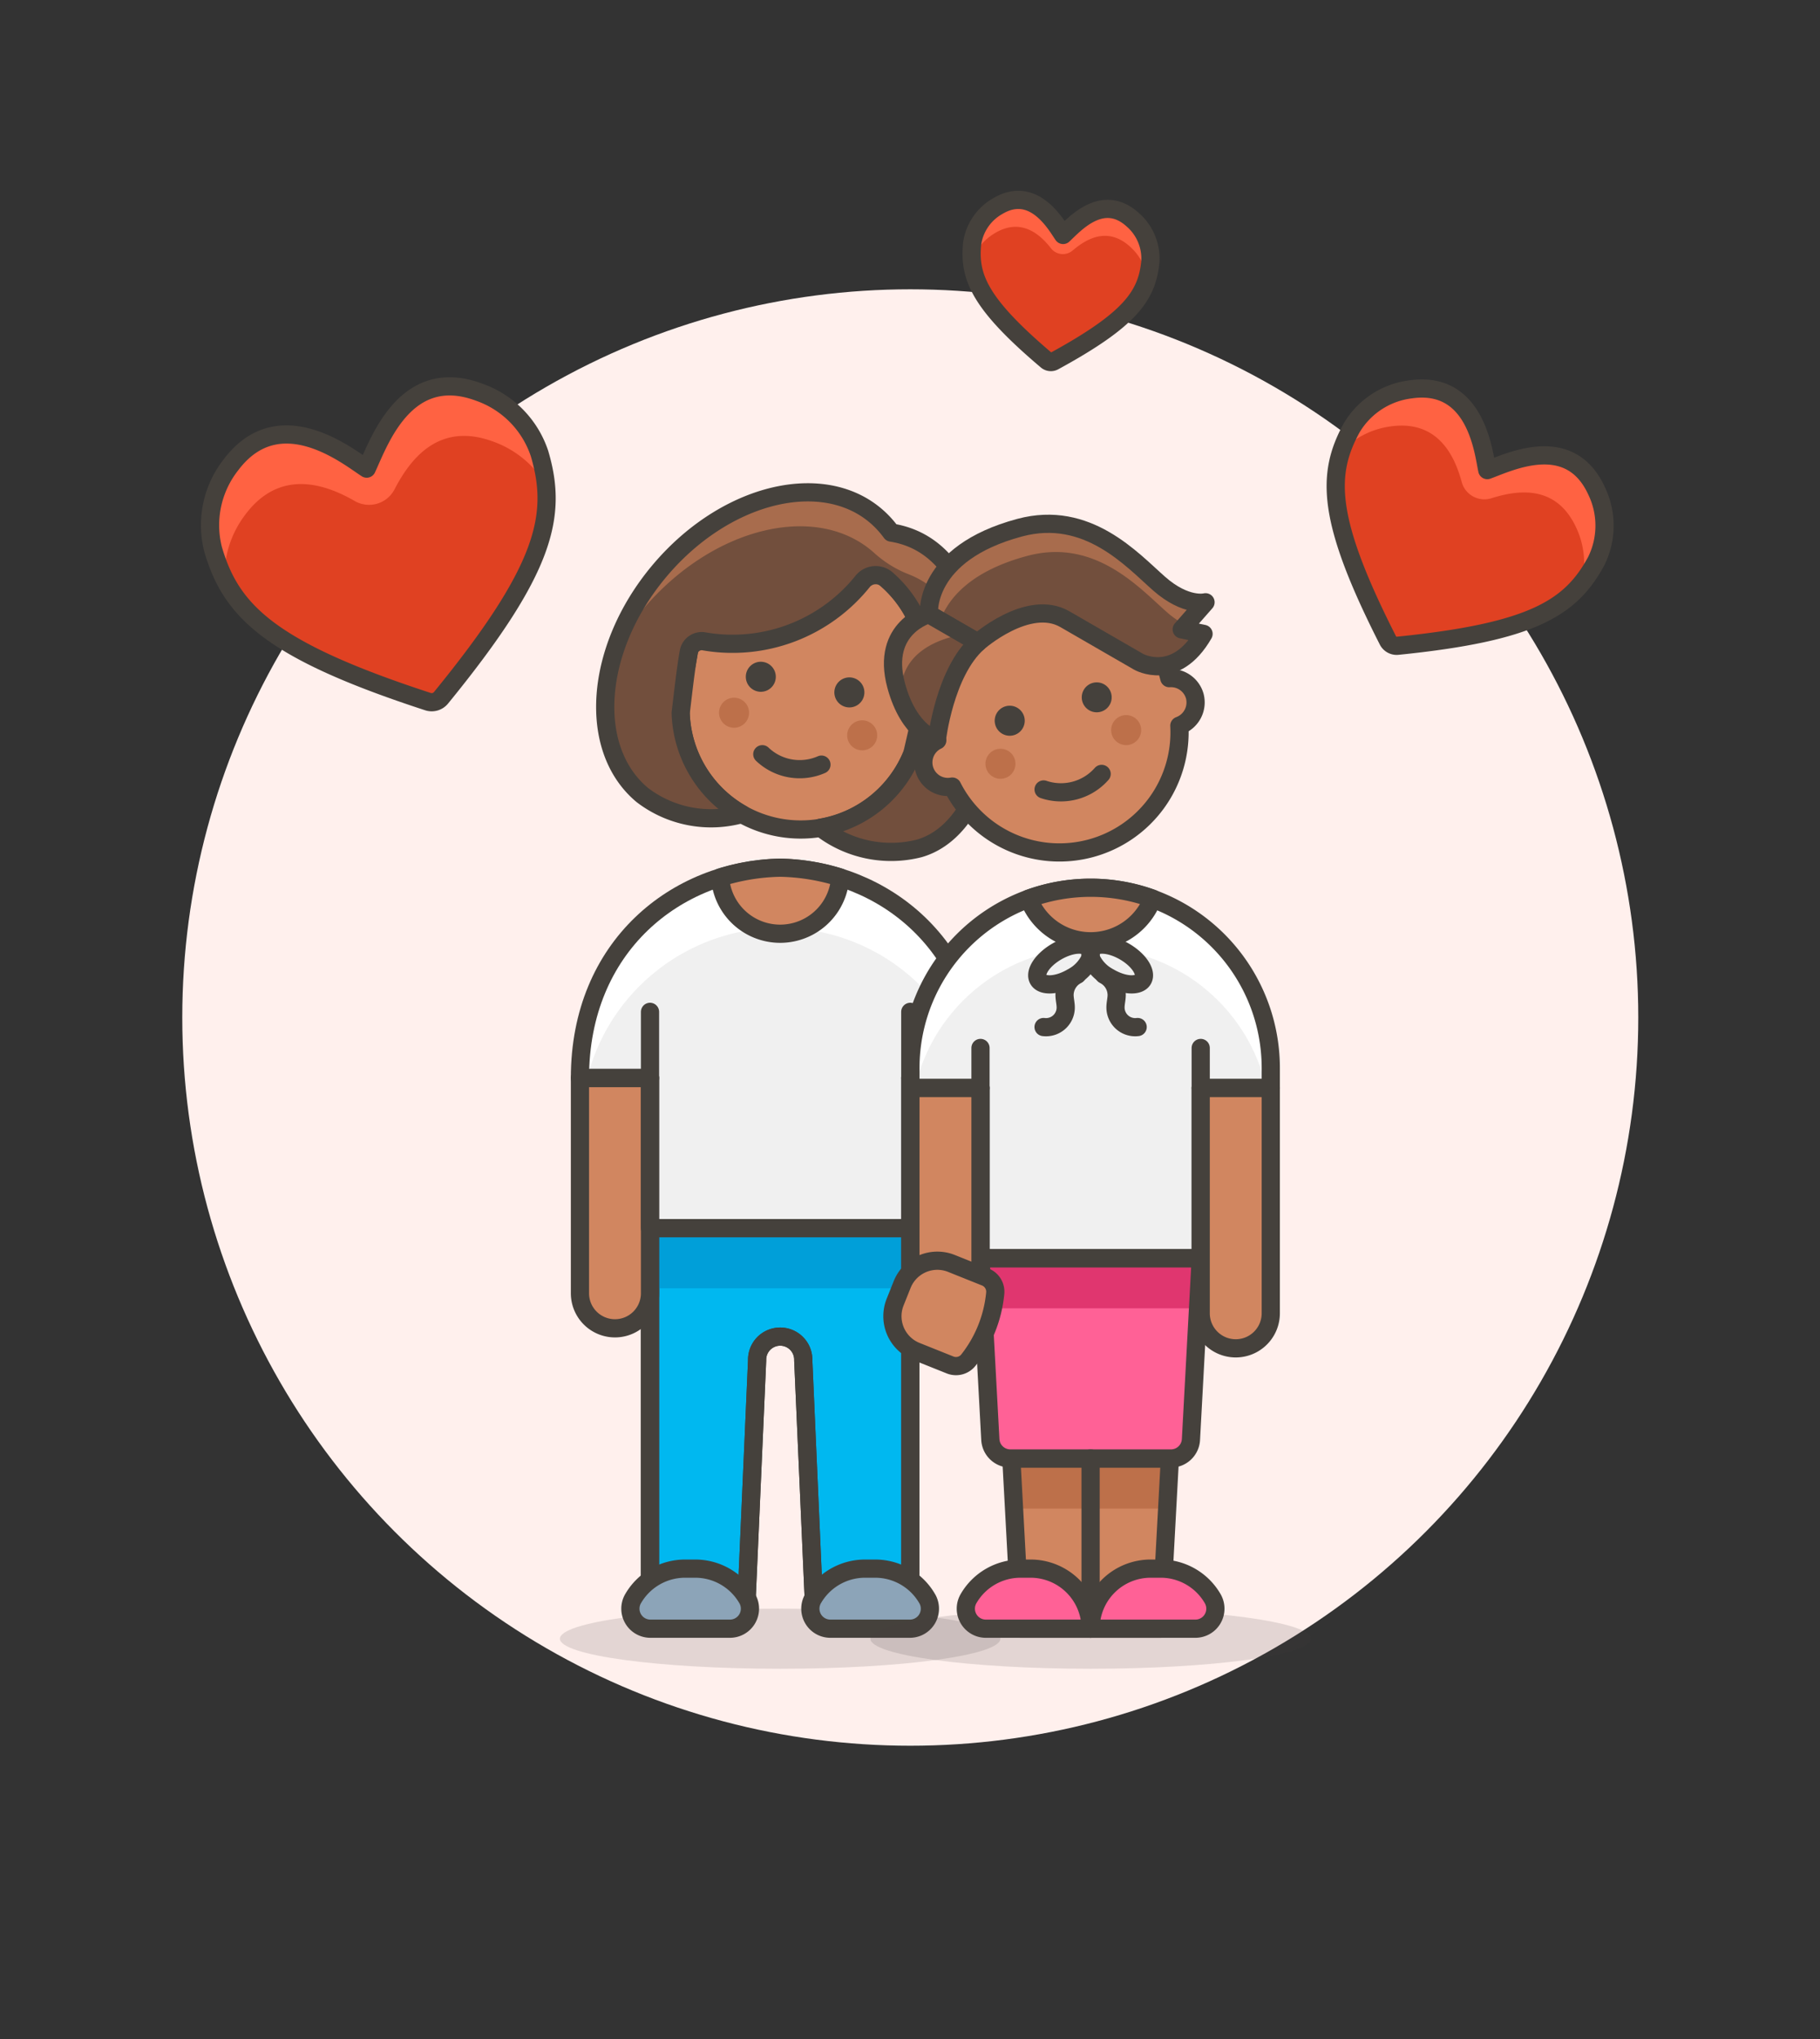 <svg id="Multicolor" xmlns="http://www.w3.org/2000/svg" viewBox="0 0 100 112"><rect x="0" y="0" width="100" height="112" fill="#333333" stroke="none"/><defs><style>.cls-1{fill:#fff0ed;}.cls-13,.cls-2{fill:#45413c;}.cls-2{opacity:0.15;}.cls-3{fill:#f0f0f0;}.cls-4{fill:#00b8f0;}.cls-19,.cls-4,.cls-6,.cls-7,.cls-9{stroke:#45413c;stroke-linecap:round;stroke-linejoin:round;}.cls-5{fill:#009fd9;}.cls-6{fill:none;}.cls-16,.cls-7{fill:#d18660;}.cls-8{fill:#fff;}.cls-9{fill:#8ca4b8;}.cls-10{fill:#bd704a;}.cls-11{fill:#724f3d;}.cls-12{fill:#a86c4d;}.cls-14{fill:#e04122;}.cls-15{fill:#ff6242;}.cls-17,.cls-19{fill:#ff6196;}.cls-18{fill:#e0366f;}</style></defs><title>51- couple-lesbian-love-head-to-head-2</title><g id="Background"><g id="New_Symbol_25-25" data-name="New Symbol 25"><circle class="cls-1" cx="50.015" cy="55.891" r="40"/></g></g><g id="Scene"><ellipse class="cls-2" cx="42.865" cy="90.013" rx="12.1" ry="1.65"/><path class="cls-3" d="M42.865,47.663c-5.675.111-11,4.282-11,11.55h3.85v8.25h14.3v-8.25h3.85C53.865,51.945,48.54,47.774,42.865,47.663Z"/><path class="cls-4" d="M35.715,67.463v20.9H41l.6-13.641a1.268,1.268,0,1,1,2.535,0l.6,13.641h5.28v-20.9Z"/><rect class="cls-5" x="35.715" y="67.463" width="14.3" height="3.3"/><path class="cls-6" d="M35.715,67.463v20.9H41l.6-13.641a1.268,1.268,0,1,1,2.535,0l.6,13.641h5.28v-20.9Z"/><path class="cls-7" d="M51.94,72.963h0a1.925,1.925,0,0,1-1.925-1.925V59.213h3.85V71.038A1.925,1.925,0,0,1,51.94,72.963Z"/><path class="cls-7" d="M33.79,72.963h0a1.925,1.925,0,0,1-1.925-1.925V59.213h3.85V71.038A1.925,1.925,0,0,1,33.79,72.963Z"/><path class="cls-8" d="M42.865,50.963a10.939,10.939,0,0,1,10.6,8.25h.4c0-7.268-5.325-11.439-11-11.55-5.675.111-11,4.282-11,11.55h.4A10.94,10.94,0,0,1,42.865,50.963Z"/><path class="cls-6" d="M42.865,47.663c-5.675.111-11,4.282-11,11.55h3.85v8.25h14.3v-8.25h3.85C53.865,51.945,48.54,47.774,42.865,47.663Z"/><line class="cls-6" x1="50.015" y1="59.213" x2="50.015" y2="55.58"/><line class="cls-6" x1="35.715" y1="59.213" x2="35.715" y2="55.58"/><path class="cls-7" d="M39.566,48.2v.011a3.308,3.308,0,0,0,6.6,0V48.2a11.753,11.753,0,0,0-3.3-.539A11.74,11.74,0,0,0,39.566,48.2Z"/><path class="cls-9" d="M35.744,89.463a1.1,1.1,0,0,1-.987-1.6,3.3,3.3,0,0,1,2.889-1.7h.55a3.3,3.3,0,0,1,2.89,1.7,1.1,1.1,0,0,1-.987,1.6Z"/><path class="cls-9" d="M45.632,89.463a1.1,1.1,0,0,1-.987-1.6,3.3,3.3,0,0,1,2.889-1.7h.55a3.3,3.3,0,0,1,2.889,1.7,1.1,1.1,0,0,1-.986,1.6Z"/><path class="cls-7" d="M51.579,40.3a1.356,1.356,0,0,0-.854-1.491l.153-.867a6.6,6.6,0,1,0-13-2.292l-.153.867a1.347,1.347,0,0,0-.326,2.651,6.6,6.6,0,0,0,12.726,2.244A1.363,1.363,0,0,0,51.579,40.3Z"/><circle class="cls-10" cx="40.332" cy="39.149" r="0.825"/><circle class="cls-10" cx="47.373" cy="40.391" r="0.825"/><path class="cls-6" d="M41.885,41.429A2.975,2.975,0,0,0,45.134,42"/><path class="cls-11" d="M47.41,31.921a.92.92,0,0,1,1.312-.1,6.6,6.6,0,0,1,2.156,6.116l-.153.867-.6,2.6a6.613,6.613,0,0,1-5.036,4.061A6.3,6.3,0,0,0,50.515,46.6c3.234-.938,4.737-6.025,3.546-10.889-.678-2.771-1.848-5.946-5.088-6.456C46.264,25.535,40.14,26.678,36.2,31.4c-3.54,4.24-3.947,9.732-.911,12.267a6.22,6.22,0,0,0,5.472,1.047A6.61,6.61,0,0,1,37.4,39.163c.133-1.082.271-2.39.449-3.369a.721.721,0,0,1,.855-.562A9.171,9.171,0,0,0,47.41,31.921Z"/><path class="cls-12" d="M35.278,33.528c3.83-4.588,9.607-5.989,12.756-3.156a6.118,6.118,0,0,0,1.886,1.17c2.617,1.015,3.664,3.953,4.3,6.555q.149.6.244,1.211a14.1,14.1,0,0,0-.4-3.6c-.678-2.771-1.849-5.946-5.088-6.456C46.264,25.536,40.14,26.678,36.2,31.4a13.186,13.186,0,0,0-2.411,4.275A14.624,14.624,0,0,1,35.278,33.528Z"/><path class="cls-6" d="M47.41,31.921a.92.92,0,0,1,1.312-.1,6.6,6.6,0,0,1,2.156,6.116l-.153.867-.6,2.6a6.613,6.613,0,0,1-5.036,4.061A6.3,6.3,0,0,0,50.515,46.6c3.234-.938,4.737-6.025,3.546-10.889-.678-2.771-1.848-5.946-5.088-6.456C46.264,25.535,40.14,26.678,36.2,31.4c-3.54,4.24-3.947,9.732-.911,12.267a6.22,6.22,0,0,0,5.472,1.047A6.61,6.61,0,0,1,37.4,39.163c.133-1.082.271-2.39.449-3.369a.721.721,0,0,1,.855-.562A9.171,9.171,0,0,0,47.41,31.921Z"/><path class="cls-13" d="M41.8,36.349a.825.825,0,0,0-.142,1.637A.779.779,0,0,0,41.8,38a.825.825,0,0,0,.142-1.638.875.875,0,0,0-.144-.012Z"/><path class="cls-13" d="M46.671,37.208a.825.825,0,0,0-.142,1.638.875.875,0,0,0,.144.012.825.825,0,0,0,.142-1.637.779.779,0,0,0-.144-.013Z"/><path class="cls-14" d="M23.516,38.54a.66.66,0,0,0,.715-.21c5.774-7.074,6.413-10.024,5.414-13.414h0a5.364,5.364,0,0,0-3.322-3.375h0c-4.055-1.51-5.5,2.765-6.175,4.2-.94-.594-4.778-3.784-7.466-.2h0a5.363,5.363,0,0,0-.973,4.636h0C12.7,33.573,14.835,35.709,23.516,38.54Z"/><path class="cls-15" d="M13.48,28.266c1.9-2.539,4.384-1.68,6-.752a1.575,1.575,0,0,0,2.19-.622c.889-1.718,2.463-3.741,5.447-2.63a5.6,5.6,0,0,1,2.865,2.344,9.259,9.259,0,0,0-.341-1.69,5.363,5.363,0,0,0-3.323-3.375c-4.054-1.51-5.5,2.765-6.174,4.2-.94-.594-4.778-3.784-7.466-.2a5.364,5.364,0,0,0-.973,4.636,9.4,9.4,0,0,0,.626,1.607A5.6,5.6,0,0,1,13.48,28.266Z"/><path class="cls-6" d="M23.516,38.54a.66.66,0,0,0,.715-.21c5.774-7.074,6.413-10.024,5.414-13.414h0a5.364,5.364,0,0,0-3.322-3.375h0c-4.055-1.51-5.5,2.765-6.175,4.2-.94-.594-4.778-3.784-7.466-.2h0a5.363,5.363,0,0,0-.973,4.636h0C12.7,33.573,14.835,35.709,23.516,38.54Z"/><path class="cls-14" d="M76.26,35.179a.538.538,0,0,0,.535.292c7.437-.752,9.514-2.09,10.9-4.63h0a4.392,4.392,0,0,0,.03-3.877h0c-1.473-3.221-4.787-1.585-6.006-1.142-.2-.887-.576-4.955-4.207-4.436h0a4.394,4.394,0,0,0-3.247,2.12h0C72.875,26.044,72.874,28.515,76.26,35.179Z"/><path class="cls-15" d="M76.4,23.423c2.571-.367,3.51,1.565,3.91,3.04a1.289,1.289,0,0,0,1.628.908c1.509-.48,3.591-.74,4.675,1.63a4.583,4.583,0,0,1,.3,3.015,7.661,7.661,0,0,0,.781-1.175,4.392,4.392,0,0,0,.03-3.877c-1.473-3.221-4.787-1.585-6.006-1.142-.2-.887-.576-4.955-4.207-4.436a4.394,4.394,0,0,0-3.247,2.12A7.7,7.7,0,0,0,73.7,24.8,4.592,4.592,0,0,1,76.4,23.423Z"/><path class="cls-6" d="M76.26,35.179a.538.538,0,0,0,.535.292c7.437-.752,9.514-2.09,10.9-4.63h0a4.392,4.392,0,0,0,.03-3.877h0c-1.473-3.221-4.787-1.585-6.006-1.142-.2-.887-.576-4.955-4.207-4.436h0a4.394,4.394,0,0,0-3.247,2.12h0C72.875,26.044,72.874,28.515,76.26,35.179Z"/><path class="cls-14" d="M57.515,19.806a.349.349,0,0,0,.39.04c4.219-2.3,5.116-3.611,5.3-5.461h0a2.825,2.825,0,0,0-.949-2.3h0c-1.676-1.541-3.231.254-3.843.821-.34-.476-1.577-2.792-3.6-1.579h0a2.823,2.823,0,0,0-1.4,2.065h0C53.232,15.237,53.847,16.7,57.515,19.806Z"/><path class="cls-15" d="M54.666,12.806c1.432-.859,2.47.052,3.075.826a.827.827,0,0,0,1.19.132c.775-.66,1.943-1.333,3.177-.2a2.941,2.941,0,0,1,.93,1.711,4.875,4.875,0,0,0,.17-.891,2.825,2.825,0,0,0-.949-2.3c-1.676-1.541-3.231.254-3.843.821-.34-.476-1.577-2.792-3.6-1.579a2.823,2.823,0,0,0-1.4,2.065,4.935,4.935,0,0,0-.014.908A2.95,2.95,0,0,1,54.666,12.806Z"/><path class="cls-6" d="M57.515,19.806a.349.349,0,0,0,.39.04c4.219-2.3,5.116-3.611,5.3-5.461h0a2.825,2.825,0,0,0-.949-2.3h0c-1.676-1.541-3.231.254-3.843.821-.34-.476-1.577-2.792-3.6-1.579h0a2.823,2.823,0,0,0-1.4,2.065h0C53.232,15.237,53.847,16.7,57.515,19.806Z"/><ellipse class="cls-2" cx="59.923" cy="90.013" rx="12.1" ry="1.65"/><path class="cls-3" d="M59.923,48.763a9.9,9.9,0,0,0-9.9,9.9v1.1h3.85v9.35h12.1v-9.35h3.85v-1.1A9.9,9.9,0,0,0,59.923,48.763Z"/><polygon class="cls-16" points="55.568 80.113 56.073 89.463 63.773 89.463 64.279 80.113 55.568 80.113"/><polygon class="cls-10" points="64.13 82.863 64.279 80.113 55.568 80.113 55.717 82.863 64.13 82.863"/><polygon class="cls-6" points="55.568 80.113 56.073 89.463 63.773 89.463 64.279 80.113 55.568 80.113"/><path class="cls-17" d="M64.337,80.113a1.1,1.1,0,0,0,1.1-1.041l.538-9.959h-12.1l.539,9.959a1.1,1.1,0,0,0,1.1,1.041Z"/><polygon class="cls-18" points="65.824 71.863 65.973 69.113 53.873 69.113 54.022 71.863 65.824 71.863"/><path class="cls-6" d="M64.337,80.113a1.1,1.1,0,0,0,1.1-1.041l.538-9.959h-12.1l.539,9.959a1.1,1.1,0,0,0,1.1,1.041Z"/><path class="cls-19" d="M65.679,89.463a1.1,1.1,0,0,0,.953-1.65,3.3,3.3,0,0,0-2.859-1.65h-.55a3.3,3.3,0,0,0-3.3,3.3Z"/><path class="cls-19" d="M59.923,89.463a3.3,3.3,0,0,0-3.3-3.3h-.55a3.3,3.3,0,0,0-2.858,1.65,1.1,1.1,0,0,0,.952,1.65Z"/><line class="cls-6" x1="59.923" y1="80.113" x2="59.923" y2="89.463"/><path class="cls-8" d="M59.923,48.763a9.9,9.9,0,0,0-9.9,9.9v1.1h.246a9.9,9.9,0,0,1,19.308,0h.246v-1.1A9.9,9.9,0,0,0,59.923,48.763Z"/><path class="cls-6" d="M59.923,48.763a9.9,9.9,0,0,0-9.9,9.9v1.1h3.85v9.35h12.1v-9.35h3.85v-1.1A9.9,9.9,0,0,0,59.923,48.763Z"/><path class="cls-7" d="M56.526,49.361v.013a3.646,3.646,0,0,0,6.8,0l0-.013a9.948,9.948,0,0,0-6.794,0Z"/><path class="cls-6" d="M59.191,53.54a1.255,1.255,0,0,0-.7,1.11c0,.246.074.489.064.734a1.081,1.081,0,0,1-1.216,1.03"/><path class="cls-6" d="M59.923,52.6c0-.014-.008-.433-.016-.446-.228-.395-1.052-.345-1.841.111s-1.244,1.144-1.016,1.539,1.052.345,1.841-.11A2.23,2.23,0,0,0,59.923,52.6Z"/><path class="cls-6" d="M60.656,53.54a1.256,1.256,0,0,1,.7,1.11c0,.246-.074.489-.064.734a1.082,1.082,0,0,0,1.216,1.03"/><path class="cls-6" d="M59.923,52.6c0-.014.009-.433.016-.446.228-.395,1.053-.345,1.842.111s1.243,1.144,1.016,1.539-1.052.345-1.841-.11A2.228,2.228,0,0,1,59.923,52.6Z"/><line class="cls-6" x1="53.873" y1="59.763" x2="53.873" y2="57.563"/><line class="cls-6" x1="65.973" y1="59.763" x2="65.973" y2="57.563"/><path class="cls-7" d="M50.023,59.763V72.138a1.925,1.925,0,0,0,3.85,0V59.763Z"/><path class="cls-7" d="M65.973,59.763V72.138a1.925,1.925,0,0,0,3.85,0V59.763Z"/><path class="cls-7" d="M65.648,38.239a1.356,1.356,0,0,0-1.4-.989l-.228-.851a6.6,6.6,0,0,0-12.75,3.416l.228.851a1.347,1.347,0,0,0,.824,2.54A6.6,6.6,0,0,0,64.8,39.861,1.362,1.362,0,0,0,65.648,38.239Z"/><circle class="cls-10" cx="54.97" cy="41.954" r="0.825"/><circle class="cls-10" cx="61.877" cy="40.104" r="0.825"/><path class="cls-6" d="M57.341,43.364a2.975,2.975,0,0,0,3.188-.854"/><path class="cls-11" d="M53.73,35.293s2.761-2.448,4.781-1.281l4.042,2.334s2.021,1.166,3.576-1.528l-1.2-.247,1.309-1.489s-1.063.285-2.552-1.025-3.938-4.069-7.657-3.073c-5.312,1.424-4.989,4.754-4.989,4.754Z"/><path class="cls-12" d="M56.441,30.536c3.719-1,6.167,1.764,7.656,3.073a4.983,4.983,0,0,0,1.042.718l1.095-1.245s-1.063.285-2.552-1.025-3.938-4.069-7.657-3.073c-5.312,1.424-4.989,4.754-4.989,4.754l.619.357C52.048,33,53.183,31.408,56.441,30.536Z"/><path class="cls-6" d="M53.73,35.293s2.761-2.448,4.781-1.281l4.042,2.334s2.021,1.166,3.576-1.528l-1.2-.247,1.309-1.489s-1.063.285-2.552-1.025-3.938-4.069-7.657-3.073c-5.312,1.424-4.989,4.754-4.989,4.754Z"/><path class="cls-11" d="M51.036,33.738s-2.657.711-1.8,3.9c.712,2.656,2.237,3.012,2.237,3.012s.42-3.724,2.26-5.356Z"/><path class="cls-12" d="M49.233,37.637a7.024,7.024,0,0,0,.269.812l.014-.008c-.261-2.65,2.22-3.4,3.43-3.6l-1.91-1.1S48.379,34.449,49.233,37.637Z"/><path class="cls-6" d="M51.036,33.738s-2.657.711-1.8,3.9c.712,2.656,2.237,3.012,2.237,3.012s.42-3.724,2.26-5.356Z"/><path class="cls-13" d="M55.476,38.764a.825.825,0,1,0,.8.611.828.828,0,0,0-.8-.611Z"/><path class="cls-13" d="M60.257,37.482a.835.835,0,0,0-.214.029.822.822,0,1,0,.214-.029Z"/><path class="cls-7" d="M53.21,74.708a.87.87,0,0,1-1.005.269l-1.863-.746a2.083,2.083,0,0,1-1.159-2.708l.387-.968A2.083,2.083,0,0,1,52.279,69.4l1.863.746a.868.868,0,0,1,.541.888A7.01,7.01,0,0,1,53.21,74.708Z"/></g></svg>